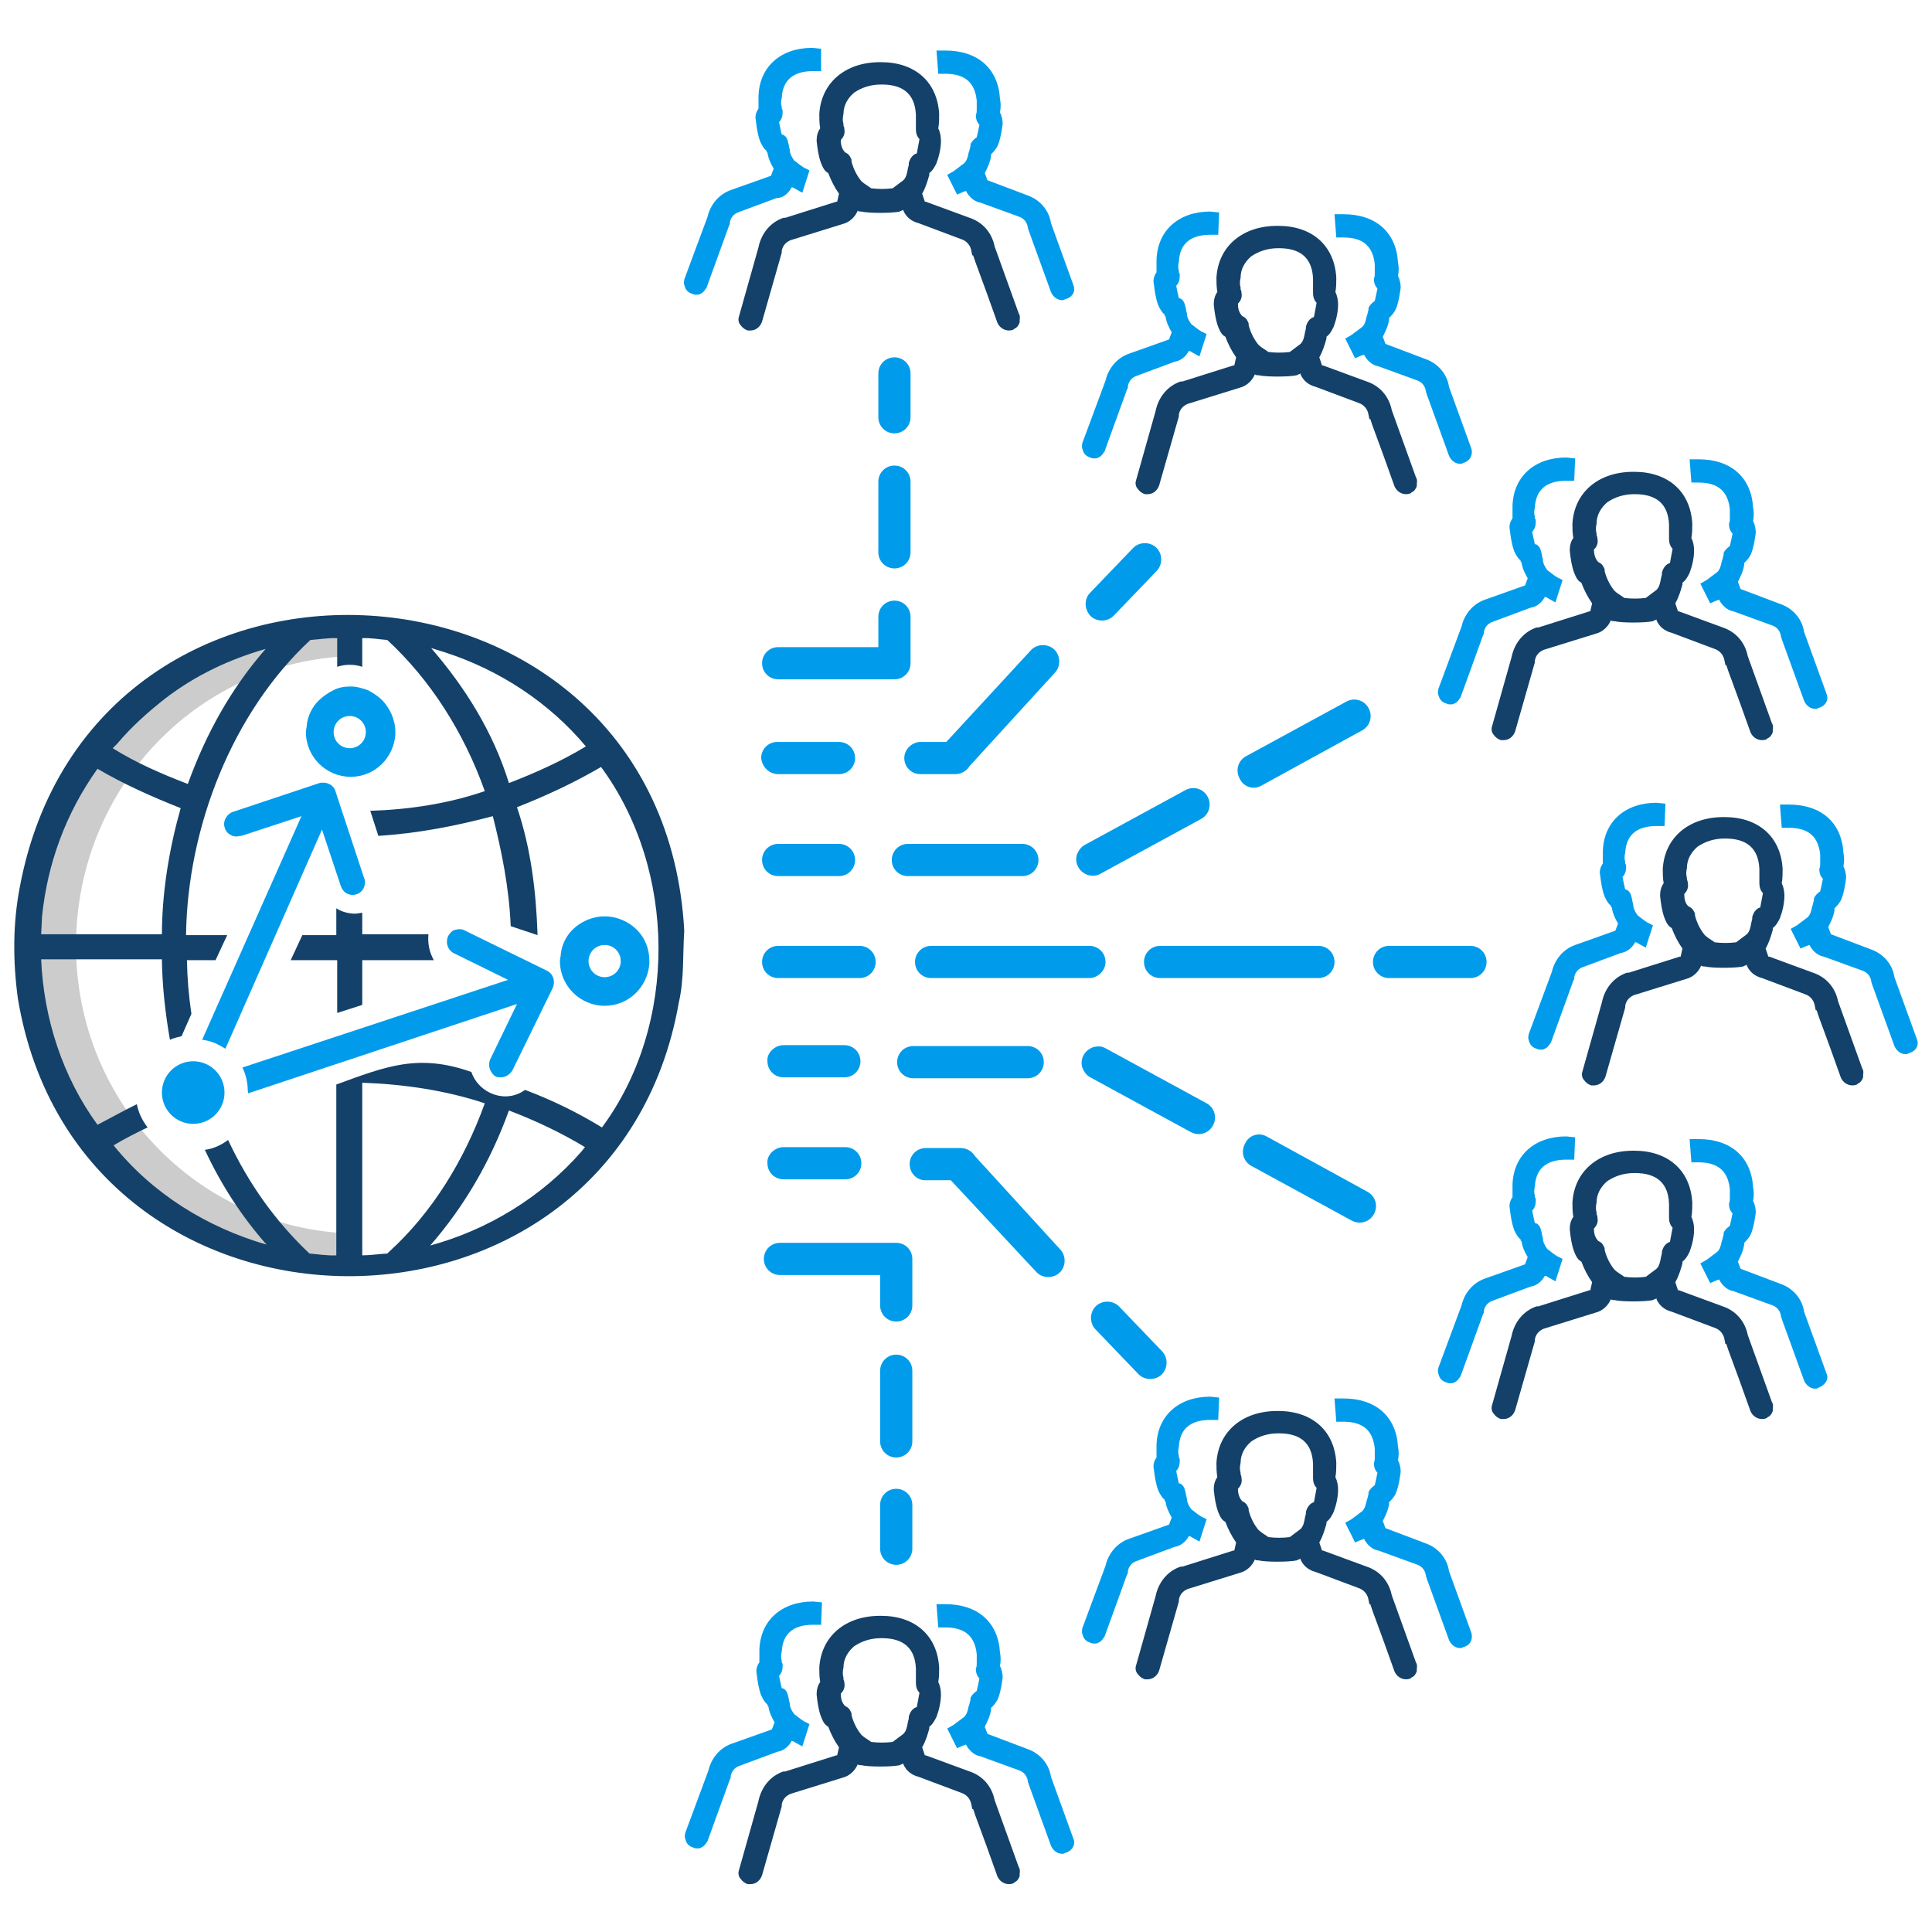 <?xml version="1.0" encoding="UTF-8"?><svg id="Layer_1" xmlns="http://www.w3.org/2000/svg" viewBox="0 0 216 216"><defs><style>.cls-1{fill:#009ceb;}.cls-2{fill:#ccc;}.cls-3{fill:#134169;}</style></defs><path class="cls-1" d="m87,75.95h13c1,0,1.8-.8,1.8-1.8v-5.2c0-1-.8-1.8-1.8-1.8s-1.8.8-1.8,1.8v3.4h-11.2c-1,0-1.8.8-1.8,1.8,0,1,.8,1.8,1.8,1.8Z"/><path class="cls-1" d="m101.1,84.75c0,1,.8,1.8,1.8,1.8h3.9c.7,0,1.3-.4,1.6-.9l9.5-10.4c.7-.7.7-1.9,0-2.6s-1.9-.7-2.6,0l-9.5,10.3h-2.9c-.9,0-1.8.8-1.8,1.8Z"/><path class="cls-1" d="m100,63.55c1,0,1.8-.8,1.8-1.8v-7.9c0-1-.8-1.8-1.8-1.8s-1.8.8-1.8,1.8v7.9c0,1,.8,1.8,1.8,1.8Z"/><path class="cls-1" d="m100,48.45c1,0,1.8-.8,1.8-1.8v-4.9c0-1-.8-1.8-1.8-1.8s-1.8.8-1.8,1.8v4.9c0,1,.8,1.8,1.8,1.8Z"/><path class="cls-1" d="m87.2,138.95h13c1,0,1.8.8,1.8,1.8v5.2c0,1-.8,1.8-1.8,1.8s-1.8-.8-1.8-1.8v-3.4h-11.2c-1,0-1.8-.8-1.8-1.8s.8-1.8,1.8-1.8Z"/><path class="cls-1" d="m100.2,151.45c1,0,1.8.8,1.8,1.8v7.9c0,1-.8,1.8-1.8,1.8s-1.8-.8-1.8-1.8v-7.9c0-1,.8-1.8,1.8-1.8Z"/><path class="cls-1" d="m100.2,166.45c1,0,1.8.8,1.8,1.8v4.9c0,1-.8,1.8-1.8,1.8s-1.8-.8-1.8-1.8v-4.9c0-1,.8-1.8,1.8-1.8Z"/><path class="cls-1" d="m97.9,107.55c0-1-.8-1.8-1.8-1.8h-9.1c-1,0-1.8.8-1.8,1.8s.8,1.8,1.8,1.8h9.1c1,0,1.8-.8,1.8-1.8Z"/><path class="cls-1" d="m114.3,94.35h-12.8c-1,0-1.8.8-1.8,1.8s.8,1.8,1.8,1.8h12.8c1,0,1.8-.8,1.8-1.8s-.8-1.8-1.8-1.8Z"/><path class="cls-1" d="m123.6,107.55c0-1-.8-1.8-1.8-1.8h-17.7c-1,0-1.8.8-1.8,1.8s.8,1.8,1.8,1.8h17.7c.9,0,1.8-.8,1.8-1.8Z"/><path class="cls-1" d="m120.4,95.55h0c-.3,1,.3,2,1.3,2.3.5.1.9.1,1.4-.2l11.2-6.1c.9-.5,1.2-1.6.7-2.5s-1.6-1.2-2.5-.7l-11.2,6.1c-.4.2-.7.6-.9,1.1Z"/><path class="cls-1" d="m121.9,68.85c.7.7,1.9.7,2.6,0l4.8-5c.7-.7.7-1.9,0-2.6-.7-.7-1.9-.7-2.6,0l-4.8,5c-.7.7-.7,1.8,0,2.6Z"/><path class="cls-1" d="m141,87.85h0l11.3-6.2c.9-.5,1.2-1.6.7-2.5s-1.6-1.2-2.5-.7h0l-11.2,6.1c-.9.5-1.2,1.6-.7,2.5.4.9,1.5,1.3,2.4.8Z"/><path class="cls-1" d="m87,97.95h6.8c1,0,1.8-.8,1.8-1.8s-.8-1.8-1.8-1.8h-6.8c-1,0-1.8.8-1.8,1.8,0,1,.8,1.8,1.8,1.8Z"/><path class="cls-1" d="m147.4,105.75h-17.7c-1,0-1.8.8-1.8,1.8s.8,1.8,1.8,1.8h17.7c1,0,1.8-.8,1.8-1.8,0-1-.8-1.8-1.8-1.8Z"/><path class="cls-1" d="m164.4,105.75h-9.1c-1,0-1.8.8-1.8,1.8s.8,1.8,1.8,1.8h9.1c1,0,1.8-.8,1.8-1.8,0-1-.8-1.8-1.8-1.8Z"/><path class="cls-1" d="m87,86.55h6.8c1,0,1.8-.8,1.8-1.8s-.8-1.8-1.8-1.8h-6.9c-1,0-1.8.8-1.8,1.8.1,1,.9,1.8,1.9,1.8Z"/><path class="cls-1" d="m101.7,130.15c0-1,.8-1.8,1.8-1.8h3.9c.7,0,1.3.4,1.6.9l9.5,10.4c.7.7.7,1.9,0,2.6-.7.7-1.9.7-2.6,0l-9.6-10.3h-2.9c-.9,0-1.7-.8-1.7-1.8Z"/><path class="cls-1" d="m114.9,120.55h-12.8c-1,0-1.8-.8-1.8-1.8s.8-1.8,1.8-1.8h12.8c1,0,1.8.8,1.8,1.8s-.8,1.8-1.8,1.8Z"/><path class="cls-1" d="m121,119.35h0c-.3-1,.3-2,1.3-2.3.5-.1.9-.1,1.4.2l11.2,6.1c.9.5,1.2,1.6.7,2.5s-1.6,1.2-2.5.7l-11.2-6.1c-.4-.2-.7-.6-.9-1.1Z"/><path class="cls-1" d="m122.5,146.05c.7-.7,1.9-.7,2.6,0l4.8,5c.7.7.7,1.9,0,2.6-.7.7-1.9.7-2.6,0l-4.8-5c-.7-.7-.7-1.9,0-2.6Z"/><path class="cls-1" d="m141.6,127.05h0l11.3,6.2c.9.5,1.2,1.6.7,2.5s-1.6,1.2-2.5.7h0l-11.2-6.1c-.9-.5-1.2-1.6-.7-2.5.4-.9,1.5-1.3,2.4-.8Z"/><path class="cls-1" d="m87.6,116.85h6.8c1,0,1.8.8,1.8,1.8s-.8,1.8-1.8,1.8h-6.8c-1,0-1.8-.8-1.8-1.8-.1-.9.8-1.8,1.8-1.8Z"/><path class="cls-1" d="m87.6,128.25h6.9c1,0,1.8.8,1.8,1.8s-.8,1.8-1.8,1.8h-6.9c-1,0-1.8-.8-1.8-1.8-.1-.9.8-1.8,1.8-1.8Z"/><g><path class="cls-3" d="m111.2,27.55c-.3-1.5-1.3-2.7-2.8-3.2l-4.9-1.8h-.1l-.3-.9c.4-.7.6-1.4.8-2.1v-.2c.4-.3.6-.7.8-1.1.3-.8.5-1.7.5-2.5,0-.5-.1-1-.3-1.4.1-.5.1-1.1.1-1.6-.2-3.6-2.7-5.8-6.5-5.8h-.1c-3.9,0-6.6,2.3-6.8,5.8,0,.5,0,1,.1,1.6-.3.4-.4.9-.4,1.4.1.9.2,1.7.5,2.5.2.5.4.9.8,1.1.3.8.7,1.6,1.2,2.3l-.2.9h-.1l-5.7,1.8h-.2c-1.5.5-2.5,1.8-2.8,3.3l-2.2,7.8c-.1.3,0,.7.2.9.2.3.5.5.8.6h.3c.6,0,1.1-.4,1.3-1l2.2-7.7v-.2c.1-.6.5-1,1-1.2l5.8-1.8c.8-.2,1.4-.8,1.7-1.5.1.1.2.1.3.1h.1c.8.2,3.4.2,4.3,0,.1-.1.3-.1.4-.2v.1c.3.7.9,1.2,1.7,1.4l4.8,1.8c.6.2,1,.7,1.1,1.3l.1.5h.1c.2.7.9,2.4,2.7,7.5.2.5.7.9,1.3.9.3,0,.6-.1.6-.2.3-.1.5-.4.6-.7v-.2c0-.2.1-.5-.1-.8l-2.7-7.5Zm-17.2-11.9c.3-.3.5-.7.4-1.2,0-.1,0-.2-.1-.4v-.2c-.1-.3-.1-.7,0-1.1,0-1,.5-1.8,1.2-2.4.9-.6,1.9-.9,3-.9h.1c2.4,0,3.7,1.1,3.8,3.4v1.6c0,.4.1.8.4,1.1-.1.5-.2,1.1-.3,1.6-.4.1-.7.5-.8.8-.1.2-.1.3-.1.5l-.1.4c-.1.6-.2,1-.5,1.3-.4.3-.8.6-1.2.9-.8.1-1.6.1-2.4,0-.4-.3-.8-.5-1.1-.8-.5-.6-.9-1.4-1.1-2.2v-.2c-.1-.2-.2-.6-.7-.8-.4-.4-.5-.9-.5-1.4Zm.6,2.6h0Zm9,.9h.1-.1Z"/><path class="cls-1" d="m120,31.85l-2.5-6.9c-.2-1.4-1.2-2.6-2.6-3.1l-4.5-1.7-.3-.8c.3-.6.6-1.2.7-1.9v-.2c.3-.3.6-.6.8-1.1.3-.8.4-1.6.5-2.3,0-.4-.1-.9-.3-1.3.1-.5.1-1,0-1.5-.2-3.4-2.5-5.4-6.1-5.4h-1l.2,2.6h.8c2.2,0,3.3,1,3.5,3v1.1c0,.1,0,.3-.1.5,0,.4.1.8.4,1.1-.1.5-.2,1-.3,1.4h0c-.3.2-.6.5-.7.8v.2c-.1.3-.1.5-.2.7-.1.5-.2.9-.5,1.2-.4.3-.8.6-1.2.9l-.7.4,1.1,2.2.7-.3c.1,0,.2-.1.3-.1h0c.3.6.9,1.2,1.6,1.3l4.4,1.6c.5.2.8.6.9,1.1,0,.2.1.3.1.4l2.5,6.9c.2.5.7.9,1.2.9h.2l.2-.1c.8-.2,1.2-.9.9-1.6Z"/><path class="cls-1" d="m88.5,20.95h0c.1,0,.2,0,.3.1l.9.5.8-2.5-.6-.3c-.5-.3-.8-.6-1.1-.8-.3-.4-.5-.8-.5-1.2l-.1-.4c0-.2-.1-.4-.1-.5-.1-.4-.3-.7-.6-.8h-.1c-.1-.4-.2-.9-.3-1.4.3-.3.4-.7.4-1.1,0-.2,0-.3-.1-.4v-.2c-.1-.3-.1-.6,0-1,.1-2,1.3-3,3.5-3h.9v-2.5s-1-.1-1-.1c-3.5,0-5.9,2.1-6,5.4v1.4c-.3.4-.4.9-.3,1.3.1.8.2,1.6.5,2.4.2.4.4.8.7,1,0,.1,0,.2.1.2.1.7.4,1.3.7,1.8l-.3.8-4.5,1.6c-1.4.5-2.3,1.7-2.6,3l-2.6,7v.1c-.1.3,0,.5.1.8.1.3.4.6.8.7.2.1.3.1.4.1.2,0,.4,0,.5-.1.3-.1.5-.4.7-.7l2.5-6.9.1-.2v-.2c.1-.5.4-.9.9-1.1l4.3-1.6c.8,0,1.4-.6,1.7-1.2Zm-3.3-8.7h0Z"/></g><g><path class="cls-3" d="m111.2,201.25c-.3-1.5-1.3-2.7-2.8-3.2l-4.9-1.8h-.1l-.3-.9c.4-.7.6-1.4.8-2.1v-.2c.4-.3.6-.7.8-1.1.3-.8.5-1.7.5-2.5,0-.5-.1-1-.3-1.4.1-.5.1-1.1.1-1.6-.2-3.6-2.7-5.8-6.5-5.8h-.1c-3.9,0-6.6,2.3-6.8,5.8,0,.5,0,1,.1,1.6-.3.4-.4.9-.4,1.4.1.9.2,1.7.5,2.5.2.5.4.9.8,1.1.3.8.7,1.6,1.2,2.3l-.2.9h-.1l-5.7,1.8h-.2c-1.5.5-2.5,1.8-2.8,3.3l-2.2,7.8c-.1.3,0,.7.2.9.2.3.5.5.8.6h.3c.6,0,1.1-.4,1.3-1l2.2-7.7v-.2c.1-.6.5-1,1-1.2l5.8-1.8c.8-.2,1.4-.8,1.7-1.5.1.1.2.1.3.1h.1c.8.2,3.4.2,4.3,0,.1-.1.3-.1.4-.2v.1c.3.7.9,1.2,1.7,1.4l4.8,1.8c.6.2,1,.7,1.1,1.3l.1.5h.1c.2.7.9,2.4,2.7,7.5.2.5.7.9,1.3.9.3,0,.6-.1.6-.2.3-.1.5-.4.6-.7v-.2c0-.2.1-.5-.1-.8l-2.7-7.5Zm-17.2-11.9c.3-.3.5-.7.4-1.2,0-.1,0-.2-.1-.4v-.2c-.1-.3-.1-.7,0-1.1,0-1,.5-1.8,1.2-2.4.9-.6,1.9-.9,3-.9h.1c2.4,0,3.7,1.1,3.8,3.4v1.6c0,.4.1.8.4,1.1-.1.5-.2,1.1-.3,1.6-.4.1-.7.5-.8.8-.1.2-.1.3-.1.5l-.1.4c-.1.6-.2,1-.5,1.3-.4.3-.8.6-1.2.9-.8.1-1.6.1-2.4,0-.4-.3-.8-.5-1.1-.8-.5-.6-.9-1.4-1.1-2.2v-.2c-.1-.2-.2-.6-.7-.8-.4-.4-.5-.9-.5-1.4Zm.6,2.6h0Zm9,.9h.1-.1Z"/><path class="cls-1" d="m120,205.55l-2.5-6.9c-.2-1.4-1.2-2.6-2.6-3.1l-4.5-1.7-.3-.8c.3-.6.6-1.2.7-1.9v-.2c.3-.3.6-.6.8-1.1.3-.8.4-1.6.5-2.3,0-.4-.1-.9-.3-1.3.1-.5.1-1,0-1.5-.2-3.4-2.5-5.4-6.1-5.4h-1l.2,2.6h.8c2.2,0,3.3,1,3.5,3v1.1c0,.1,0,.3-.1.5,0,.4.1.8.4,1.1-.1.5-.2,1-.3,1.4h0c-.3.2-.6.5-.7.8v.2c-.1.3-.1.5-.2.7-.1.5-.2.9-.5,1.2-.4.3-.8.6-1.2.9l-.7.4,1.1,2.2.7-.3c.1,0,.2-.1.3-.1h0c.3.6.9,1.2,1.6,1.3l4.4,1.6c.5.2.8.6.9,1.1,0,.2.1.3.1.4l2.5,6.9c.2.5.7.9,1.2.9h.2l.2-.1c.8-.2,1.2-1,.9-1.6Z"/><path class="cls-1" d="m88.5,194.65h0c.1,0,.2,0,.3.1l.9.5.8-2.5-.6-.3c-.5-.3-.8-.6-1.1-.8-.3-.4-.5-.8-.5-1.2l-.1-.4c0-.2-.1-.4-.1-.5-.1-.4-.3-.7-.6-.8h-.1c-.1-.4-.2-.9-.3-1.4.3-.3.4-.7.4-1.1,0-.2,0-.3-.1-.4v-.2c-.1-.3-.1-.6,0-1,.1-2,1.3-3,3.5-3h.9l.1-2.5-1-.1c-3.5,0-5.9,2.1-6,5.4v1.4c-.3.4-.4.9-.3,1.3.1.8.2,1.6.5,2.4.2.4.4.8.7,1,0,.1,0,.2.1.2.1.7.4,1.3.7,1.8l-.3.8-4.5,1.6c-1.4.5-2.3,1.7-2.6,3l-2.6,7v.1c-.1.3,0,.5.1.8s.4.6.8.7c.2.1.3.1.4.1.2,0,.4,0,.5-.1.3-.1.5-.4.7-.7l2.5-6.9.1-.2v-.2c.1-.5.4-.9.9-1.1l4.3-1.6c.7-.1,1.3-.6,1.6-1.2Zm-3.3-8.7h0Z"/></g><g><path class="cls-3" d="m155.6,45.85c-.3-1.5-1.3-2.7-2.8-3.2l-4.9-1.8h-.1l-.3-.9c.4-.7.6-1.4.8-2.1v-.2c.4-.3.6-.7.8-1.1.3-.8.5-1.7.5-2.5,0-.5-.1-1-.3-1.4.1-.5.1-1.1.1-1.6-.2-3.6-2.7-5.8-6.5-5.8h-.1c-3.9,0-6.6,2.3-6.8,5.8,0,.5,0,1,.1,1.6-.3.4-.4.9-.4,1.4.1.9.2,1.7.5,2.5.2.5.4.9.8,1.1.3.8.7,1.6,1.2,2.3l-.2.9h-.1l-5.7,1.8h-.2c-1.5.5-2.5,1.8-2.8,3.3l-2.2,7.8c-.1.3,0,.7.2.9.2.3.5.5.8.6h.3c.6,0,1.1-.4,1.3-1l2.2-7.7v-.2c.1-.6.5-1,1-1.2l5.8-1.8c.8-.2,1.4-.8,1.7-1.5.1.1.2.1.3.1h.1c.8.2,3.4.2,4.3,0,.1-.1.3-.1.4-.2v.1c.3.7.9,1.2,1.7,1.4l4.8,1.8c.6.2,1,.7,1.1,1.3l.1.5h.1c.2.7.9,2.4,2.7,7.5.2.5.7.9,1.3.9.3,0,.6-.1.6-.2.3-.1.5-.4.6-.7v-.2c0-.2.1-.5-.1-.8l-2.7-7.5Zm-17.2-11.9c.3-.3.5-.7.4-1.2,0-.1,0-.2-.1-.4v-.2c-.1-.3-.1-.7,0-1.1,0-1,.5-1.8,1.2-2.4.9-.6,1.9-.9,3-.9h.1c2.4,0,3.7,1.1,3.8,3.4v1.6c0,.4.1.8.4,1.1-.1.5-.2,1.1-.3,1.6-.4.1-.7.5-.8.8-.1.2-.1.3-.1.5l-.1.4c-.1.6-.2,1-.5,1.3-.4.3-.8.6-1.2.9-.8.1-1.6.1-2.4,0-.4-.3-.8-.5-1.1-.8-.5-.6-.9-1.4-1.1-2.2v-.2c-.1-.2-.2-.6-.7-.8-.4-.4-.5-.9-.5-1.4Zm.6,2.6h0Zm9,.9h.1-.1Z"/><path class="cls-1" d="m164.5,50.15l-2.5-6.9c-.2-1.4-1.2-2.6-2.6-3.1l-4.5-1.7-.3-.8c.3-.6.6-1.2.7-1.9v-.2c.3-.3.6-.6.8-1.1.3-.8.4-1.6.5-2.3,0-.4-.1-.9-.3-1.3.1-.5.1-1,0-1.5-.2-3.4-2.5-5.4-6.1-5.4h-1l.2,2.6h.8c2.2,0,3.3,1,3.5,3v1.1c0,.1,0,.3-.1.5,0,.4.1.8.4,1.1-.1.5-.2,1-.3,1.4h0c-.3.2-.6.5-.7.8v.2c-.1.3-.1.5-.2.7-.1.5-.2.9-.5,1.2-.4.3-.8.6-1.2.9l-.7.4,1.1,2.2.7-.3c.1,0,.2-.1.3-.1h0c.3.6.9,1.2,1.6,1.3l4.4,1.6c.5.2.8.6.9,1.1,0,.2.1.3.1.4l2.5,6.9c.2.5.7.9,1.2.9h.2l.2-.1c.8-.2,1.1-1,.9-1.6Z"/><path class="cls-1" d="m132.9,39.25s.1,0,0,0c.1,0,.2,0,.3.1l.9.5.8-2.5-.6-.3c-.5-.3-.8-.6-1.1-.8-.3-.4-.5-.8-.5-1.2l-.1-.4c0-.2-.1-.4-.1-.5-.1-.4-.3-.7-.6-.8h-.1c-.1-.4-.2-.9-.3-1.4.3-.3.4-.7.4-1.1,0-.2,0-.3-.1-.4v-.2c-.1-.3-.1-.6,0-1,.1-2,1.3-3,3.5-3h.9l.1-2.5-1-.1c-3.5,0-5.9,2.1-6,5.4v1.4c-.3.4-.4.9-.3,1.3.1.8.2,1.6.5,2.4.2.4.4.8.7,1,0,.1,0,.2.1.2.1.7.4,1.3.7,1.8l-.3.8-4.5,1.6c-1.4.5-2.3,1.7-2.6,3l-2.6,7v.1c-.1.3,0,.5.1.8s.4.6.8.7c.2.1.3.1.4.1.2,0,.4,0,.5-.1.3-.1.5-.4.7-.7l2.5-6.9.1-.2v-.2c.1-.5.4-.9.9-1.1l4.3-1.6c.7-.1,1.3-.6,1.6-1.2Zm-3.3-8.7h0Z"/></g><g><path class="cls-3" d="m155.6,178.35c-.3-1.5-1.3-2.7-2.8-3.2l-4.9-1.8h-.1l-.3-.9c.4-.7.6-1.4.8-2.1v-.2c.4-.3.6-.7.8-1.1.3-.8.5-1.7.5-2.5,0-.5-.1-1-.3-1.4.1-.5.1-1.1.1-1.6-.2-3.6-2.7-5.8-6.5-5.8h-.1c-3.9,0-6.6,2.3-6.8,5.8,0,.5,0,1,.1,1.6-.3.4-.4.9-.4,1.4.1.9.2,1.7.5,2.5.2.5.4.9.8,1.1.3.8.7,1.6,1.2,2.3l-.2.9h-.1l-5.7,1.8h-.2c-1.5.5-2.5,1.8-2.8,3.3l-2.2,7.8c-.1.3,0,.7.2.9.2.3.5.5.8.6h.3c.6,0,1.1-.4,1.3-1l2.2-7.7v-.2c.1-.6.5-1,1-1.2l5.8-1.8c.8-.2,1.4-.8,1.7-1.5.1.1.2.1.3.1h.1c.8.2,3.4.2,4.3,0,.1-.1.3-.1.4-.2v.1c.3.7.9,1.2,1.7,1.4l4.8,1.8c.6.2,1,.7,1.1,1.3l.1.5h.1c.2.7.9,2.4,2.7,7.5.2.5.7.9,1.3.9.3,0,.6-.1.6-.2.3-.1.5-.4.6-.7v-.2c0-.2.1-.5-.1-.8l-2.7-7.5Zm-17.2-11.9c.3-.3.5-.7.4-1.2,0-.1,0-.2-.1-.4v-.2c-.1-.3-.1-.7,0-1.1,0-1,.5-1.8,1.2-2.4.9-.6,1.9-.9,3-.9h.1c2.4,0,3.7,1.1,3.8,3.4v1.6c0,.4.1.8.4,1.1-.1.5-.2,1.1-.3,1.6-.4.1-.7.5-.8.8-.1.2-.1.3-.1.5l-.1.4c-.1.6-.2,1-.5,1.3-.4.3-.8.6-1.2.9-.8.1-1.6.1-2.4,0-.4-.3-.8-.5-1.1-.8-.5-.6-.9-1.4-1.1-2.2v-.2c-.1-.2-.2-.6-.7-.8-.4-.4-.5-1-.5-1.4Zm.6,2.5h0Zm9,1h.1-.1Z"/><path class="cls-1" d="m164.5,182.55l-2.5-6.9c-.2-1.4-1.2-2.6-2.6-3.1l-4.5-1.7-.3-.8c.3-.6.6-1.2.7-1.9v-.2c.3-.3.6-.6.8-1.1.3-.8.4-1.6.5-2.3,0-.4-.1-.9-.3-1.3.1-.5.1-1,0-1.5-.2-3.4-2.5-5.4-6.1-5.4h-1l.2,2.6h.8c2.2,0,3.3,1,3.5,3v1.1c0,.1,0,.3-.1.5,0,.4.1.8.4,1.1-.1.5-.2,1-.3,1.4h0c-.3.2-.6.5-.7.8v.2c-.1.3-.1.5-.2.7-.1.5-.2.9-.5,1.2-.4.3-.8.6-1.2.9l-.7.4,1.1,2.2.7-.3c.1,0,.2-.1.3-.1h0c.3.6.9,1.2,1.6,1.3l4.4,1.6c.5.2.8.6.9,1.1,0,.2.1.3.1.4l2.5,6.9c.2.5.7.9,1.2.9h.2l.2-.1c.8-.2,1.1-.9.9-1.6Z"/><path class="cls-1" d="m132.9,171.75s.1,0,0,0c.1,0,.2,0,.3.1l.9.5.8-2.5-.6-.3c-.5-.3-.8-.6-1.1-.8-.3-.4-.5-.8-.5-1.2l-.1-.4c0-.2-.1-.4-.1-.5-.1-.4-.3-.7-.6-.8h-.1c-.1-.4-.2-.9-.3-1.4.3-.3.4-.7.4-1.1,0-.2,0-.3-.1-.4v-.2c-.1-.3-.1-.6,0-1,.1-2,1.3-3,3.5-3h.9l.1-2.5-1-.1c-3.5,0-5.9,2.1-6,5.4v1.4c-.3.4-.4.9-.3,1.3.1.8.2,1.6.5,2.4.2.4.4.8.7,1,0,.1,0,.2.1.2.1.7.4,1.3.7,1.8l-.3.8-4.5,1.6c-1.4.5-2.3,1.7-2.6,3l-2.6,7v.1c-.1.3,0,.5.1.8s.4.6.8.7c.2.1.3.1.4.1.2,0,.4,0,.5-.1.3-.1.5-.4.7-.7l2.5-6.9.1-.2v-.2c.1-.5.4-.9.9-1.1l4.3-1.6c.7-.1,1.3-.6,1.6-1.2Zm-3.3-8.8h0Z"/></g><g><path class="cls-3" d="m195.4,73.35c-.3-1.5-1.3-2.7-2.8-3.2l-4.9-1.8h-.1l-.3-.9c.4-.7.6-1.4.8-2.1v-.2c.4-.3.6-.7.8-1.1.3-.8.5-1.7.5-2.5,0-.5-.1-1-.3-1.4.1-.5.1-1.1.1-1.6-.2-3.6-2.7-5.8-6.5-5.8h-.1c-3.9,0-6.6,2.3-6.8,5.8,0,.5,0,1,.1,1.6-.3.4-.4.9-.4,1.4.1.9.2,1.7.5,2.5.2.5.4.9.8,1.1.3.8.7,1.6,1.2,2.3l-.2.9h-.1l-5.7,1.8h-.2c-1.5.5-2.5,1.8-2.8,3.3l-2.2,7.8c-.1.3,0,.7.2.9.2.3.5.5.8.6h.3c.6,0,1.1-.4,1.3-1l2.2-7.7v-.2c.1-.6.5-1,1-1.2l5.8-1.8c.8-.2,1.4-.8,1.7-1.5.1.1.2.1.3.1h.1c.8.2,3.4.2,4.3,0,.1-.1.3-.1.4-.2v.1c.3.7.9,1.2,1.7,1.4l4.8,1.8c.6.2,1,.7,1.1,1.3l.1.5h.1c.2.7.9,2.4,2.7,7.5.2.5.7.9,1.3.9.3,0,.6-.1.6-.2.3-.1.5-.4.6-.7v-.2c0-.2.1-.5-.1-.8l-2.7-7.5Zm-17.2-11.9c.3-.3.5-.7.4-1.2,0-.1,0-.2-.1-.4v-.2c-.1-.3-.1-.7,0-1.1,0-1,.5-1.8,1.2-2.4.9-.6,1.9-.9,3-.9h.1c2.4,0,3.7,1.1,3.8,3.4v1.6c0,.4.1.8.4,1.1-.1.5-.2,1.1-.3,1.6-.4.1-.7.5-.8.8-.1.2-.1.3-.1.5l-.1.4c-.1.6-.2,1-.5,1.3-.4.3-.8.6-1.2.9-.8.1-1.6.1-2.4,0-.4-.3-.8-.5-1.1-.8-.5-.6-.9-1.4-1.1-2.2v-.2c-.1-.2-.2-.6-.7-.8-.4-.4-.5-1-.5-1.4Zm.6,2.5h0Zm9,1h.1-.1Z"/><path class="cls-1" d="m204.2,77.55l-2.5-6.9c-.2-1.4-1.2-2.6-2.6-3.1l-4.5-1.7-.3-.8c.3-.6.6-1.2.7-1.9v-.2c.3-.3.6-.6.8-1.1.3-.8.4-1.6.5-2.3,0-.4-.1-.9-.3-1.3.1-.5.1-1,0-1.5-.2-3.4-2.5-5.4-6.1-5.4h-1l.2,2.6h.8c2.2,0,3.3,1,3.5,3v1.1c0,.1,0,.3-.1.5,0,.4.1.8.4,1.1-.1.5-.2,1-.3,1.4h0c-.3.2-.6.5-.7.8v.2c-.1.3-.1.5-.2.7-.1.5-.2.9-.5,1.2-.4.3-.8.6-1.2.9l-.7.4,1.1,2.2.7-.3c.1,0,.2-.1.3-.1h0c.3.6.9,1.2,1.6,1.3l4.4,1.6c.5.2.8.6.9,1.1,0,.2.1.3.1.4l2.5,6.9c.2.5.7.9,1.2.9h.2l.2-.1c.8-.2,1.2-.9.9-1.6Z"/><path class="cls-1" d="m172.7,66.75h0c.1,0,.2,0,.3.1l.9.5.8-2.5-.6-.3c-.5-.3-.8-.6-1.1-.8-.3-.4-.5-.8-.5-1.2l-.1-.4c0-.2-.1-.4-.1-.5-.1-.4-.3-.7-.6-.8h-.1c-.1-.4-.2-.9-.3-1.4.3-.3.4-.7.4-1.1,0-.2,0-.3-.1-.4v-.2c-.1-.3-.1-.6,0-1,.1-2,1.3-3,3.5-3h.9l.1-2.5-1-.1c-3.5,0-5.9,2.1-6,5.4v1.4c-.3.4-.4.9-.3,1.3.1.8.2,1.6.5,2.4.2.4.4.8.7,1,0,.1,0,.2.1.2.1.7.4,1.3.7,1.8l-.3.8-4.5,1.6c-1.4.5-2.3,1.7-2.6,3l-2.6,7v.1c-.1.3,0,.5.1.8s.4.6.8.7c.2.1.3.1.4.1.2,0,.4,0,.5-.1.3-.1.5-.4.7-.7l2.5-6.9.1-.2v-.2c.1-.5.4-.9.9-1.1l4.3-1.6c.7-.1,1.3-.6,1.6-1.2Zm-3.3-8.8h0Z"/></g><g><path class="cls-3" d="m195.4,149.25c-.3-1.5-1.3-2.7-2.8-3.2l-4.9-1.8h-.1l-.3-.9c.4-.7.6-1.4.8-2.1v-.2c.4-.3.6-.7.8-1.1.3-.8.5-1.7.5-2.5,0-.5-.1-1-.3-1.4.1-.5.1-1.1.1-1.6-.2-3.6-2.7-5.8-6.5-5.8h-.1c-3.9,0-6.6,2.3-6.8,5.8,0,.5,0,1,.1,1.6-.3.4-.4.9-.4,1.4.1.9.2,1.7.5,2.5.2.5.4.9.8,1.1.3.8.7,1.6,1.2,2.3l-.2.9h-.1l-5.7,1.8h-.2c-1.5.5-2.5,1.8-2.8,3.3l-2.2,7.8c-.1.3,0,.7.2.9.2.3.5.5.8.6h.3c.6,0,1.1-.4,1.3-1l2.2-7.7v-.2c.1-.6.5-1,1-1.2l5.8-1.8c.8-.2,1.4-.8,1.7-1.5.1.1.2.1.3.1h.1c.8.2,3.4.2,4.3,0,.1-.1.3-.1.4-.2v.1c.3.7.9,1.2,1.7,1.4l4.8,1.8c.6.2,1,.7,1.1,1.3l.1.5h.1c.2.7.9,2.4,2.7,7.5.2.5.7.9,1.3.9.3,0,.6-.1.6-.2.3-.1.5-.4.6-.7v-.2c0-.2.1-.5-.1-.8l-2.7-7.5Zm-17.2-11.9c.3-.3.5-.7.4-1.2,0-.1,0-.2-.1-.4v-.2c-.1-.3-.1-.7,0-1.1,0-1,.5-1.8,1.2-2.4.9-.6,1.9-.9,3-.9h.1c2.4,0,3.7,1.1,3.8,3.4v1.6c0,.4.1.8.4,1.1-.1.5-.2,1.1-.3,1.6-.4.1-.7.5-.8.8-.1.2-.1.3-.1.5l-.1.4c-.1.6-.2,1-.5,1.3-.4.3-.8.6-1.2.9-.8.1-1.6.1-2.4,0-.4-.3-.8-.5-1.1-.8-.5-.6-.9-1.4-1.1-2.2v-.2c-.1-.2-.2-.6-.7-.8-.4-.4-.5-.9-.5-1.4Zm.6,2.5h0Zm9,1h.1-.1Z"/><path class="cls-1" d="m204.2,153.55l-2.5-6.9c-.2-1.4-1.2-2.6-2.6-3.1l-4.5-1.7-.3-.8c.3-.6.6-1.2.7-1.9v-.2c.3-.3.6-.6.8-1.1.3-.8.4-1.6.5-2.3,0-.4-.1-.9-.3-1.3.1-.5.1-1,0-1.5-.2-3.4-2.5-5.4-6.1-5.4h-1l.2,2.6h.8c2.2,0,3.3,1,3.5,3v1.1c0,.1,0,.3-.1.5,0,.4.1.8.4,1.1-.1.5-.2,1-.3,1.4h0c-.3.2-.6.5-.7.8v.2c-.1.3-.1.5-.2.7-.1.5-.2.9-.5,1.2-.4.3-.8.6-1.2.9l-.7.4,1.1,2.2.7-.3c.1,0,.2-.1.3-.1h0c.3.6.9,1.2,1.6,1.3l4.4,1.6c.5.2.8.6.9,1.1,0,.2.1.3.1.4l2.5,6.9c.2.5.7.9,1.2.9h.2l.2-.1c.8-.3,1.2-1,.9-1.6Z"/><path class="cls-1" d="m172.7,142.65h0c.1,0,.2,0,.3.1l.9.5.8-2.5-.6-.3c-.5-.3-.8-.6-1.1-.8-.3-.4-.5-.8-.5-1.2l-.1-.4c0-.2-.1-.4-.1-.5-.1-.4-.3-.7-.6-.8h-.1c-.1-.4-.2-.9-.3-1.4.3-.3.4-.7.4-1.1,0-.2,0-.3-.1-.4v-.2c-.1-.3-.1-.6,0-1,.1-2,1.3-3,3.5-3h.9l.1-2.5-1-.1c-3.5,0-5.9,2.1-6,5.4v1.4c-.3.4-.4.9-.3,1.3.1.8.2,1.6.5,2.4.2.4.4.8.7,1,0,.1,0,.2.1.2.1.7.4,1.3.7,1.8l-.3.8-4.5,1.6c-1.4.5-2.3,1.7-2.6,3l-2.6,7v.1c-.1.3,0,.5.1.8s.4.6.8.7c.2.1.3.1.4.1.2,0,.4,0,.5-.1.3-.1.5-.4.7-.7l2.5-6.9.1-.2v-.2c.1-.5.4-.9.9-1.1l4.3-1.6c.7-.1,1.3-.6,1.6-1.2Zm-3.3-8.8h0Z"/></g><g><path class="cls-3" d="m205.5,111.95c-.3-1.5-1.3-2.7-2.8-3.2l-4.9-1.8h-.1l-.3-.9c.4-.7.6-1.4.8-2.1v-.2c.4-.3.6-.7.8-1.1.3-.8.5-1.7.5-2.5,0-.5-.1-1-.3-1.4.1-.5.1-1.1.1-1.6-.2-3.6-2.7-5.8-6.5-5.8h-.1c-3.9,0-6.6,2.3-6.8,5.8,0,.5,0,1,.1,1.6-.3.4-.4.9-.4,1.4.1.9.2,1.7.5,2.5.2.5.4.9.8,1.1.3.8.7,1.6,1.2,2.3l-.2.9h-.1l-5.7,1.8h-.2c-1.5.5-2.5,1.8-2.8,3.3l-2.2,7.8c-.1.3,0,.7.2.9.2.3.5.5.8.6h.3c.6,0,1.1-.4,1.3-1l2.2-7.7v-.2c.1-.6.5-1,1-1.2l5.8-1.8c.8-.2,1.4-.8,1.7-1.5.1.1.2.1.3.1h.1c.8.2,3.4.2,4.3,0,.1-.1.3-.1.4-.2v.1c.3.7.9,1.2,1.7,1.4l4.8,1.8c.6.2,1,.7,1.1,1.3l.1.5h.1c.2.7.9,2.4,2.7,7.5.2.5.7.9,1.3.9.3,0,.6-.1.6-.2.3-.1.5-.4.6-.7v-.2c0-.2.1-.5-.1-.8l-2.7-7.5Zm-17.2-12c.3-.3.5-.7.4-1.2,0-.1,0-.2-.1-.4v-.2c-.1-.3-.1-.7,0-1.1,0-1,.5-1.8,1.2-2.4.9-.6,1.9-.9,3-.9h.1c2.4,0,3.7,1.1,3.8,3.4v1.6c0,.4.1.8.4,1.1-.1.5-.2,1.1-.3,1.6-.4.1-.7.5-.8.8-.1.2-.1.3-.1.5l-.1.4c-.1.6-.2,1-.5,1.3-.4.3-.8.6-1.2.9-.8.1-1.6.1-2.4,0-.4-.3-.8-.5-1.1-.8-.5-.6-.9-1.4-1.1-2.2v-.2c-.1-.2-.2-.6-.7-.8-.4-.3-.5-.9-.5-1.4Zm.6,2.6h0Zm9,1h.1-.1Z"/><path class="cls-1" d="m214.3,116.15l-2.5-6.9c-.2-1.4-1.2-2.6-2.6-3.1l-4.5-1.7-.3-.8c.3-.6.6-1.2.7-1.9v-.2c.3-.3.6-.6.8-1.1.3-.8.4-1.6.5-2.3,0-.4-.1-.9-.3-1.3.1-.5.1-1,0-1.5-.2-3.4-2.5-5.4-6.1-5.4h-1l.2,2.6h.8c2.2,0,3.3,1,3.5,3v1.1c0,.1,0,.3-.1.5,0,.4.1.8.4,1.1-.1.5-.2,1-.3,1.4h0c-.3.2-.6.5-.7.8v.2c-.1.3-.1.5-.2.7-.1.5-.2.9-.5,1.2-.4.3-.8.6-1.2.9l-.7.4,1.1,2.2.7-.3c.1,0,.2-.1.3-.1h0c.3.6.9,1.2,1.6,1.3l4.4,1.6c.5.2.8.6.9,1.1,0,.2.1.3.1.4l2.5,6.9c.2.5.7.9,1.2.9h.2l.2-.1c.8-.2,1.2-.9.9-1.6Z"/><path class="cls-1" d="m182.8,105.35q0-.1,0,0c.1,0,.2,0,.3.1l.9.5.8-2.5-.6-.3c-.5-.3-.8-.6-1.1-.8-.3-.4-.5-.8-.5-1.2l-.1-.4c0-.2-.1-.4-.1-.5-.1-.4-.3-.7-.6-.8h-.1c-.1-.4-.2-.9-.3-1.4.3-.3.4-.7.4-1.1,0-.2,0-.3-.1-.4v-.2c-.1-.3-.1-.6,0-1,.1-2,1.3-3,3.5-3h.9l.1-2.5-1-.1c-3.5,0-5.9,2.1-6,5.4v1.4c-.3.4-.4.9-.3,1.3.1.8.2,1.6.5,2.4.2.4.4.8.7,1,0,.1,0,.2.1.2.1.7.4,1.3.7,1.8l-.3.8-4.5,1.6c-1.4.5-2.3,1.7-2.6,3l-2.6,7v.1c-.1.3,0,.5.1.8s.4.6.8.7c.2.1.3.1.4.1.2,0,.4,0,.5-.1.3-.1.5-.4.7-.7l2.5-6.9.1-.2v-.2c.1-.5.4-.9.9-1.1l4.3-1.6c.7-.1,1.3-.6,1.6-1.2Zm-3.3-8.8h0Z"/></g><path class="cls-2" d="m40.36,141.63c-19.8,0-36.02-16.07-36.02-35.97s15.95-36.13,35.85-36.13v3.8c-17.8.1-31.69,14.62-31.69,32.42s14.16,32.18,31.86,32.18v3.7Z"/><circle class="cls-1" cx="21.6" cy="122.15" r="3.5"/><g><path class="cls-1" d="m36,92.75l2.1,6.3c.2.6.7,1,1.3,1h0c.8,0,1.4-.6,1.4-1.4,0-.2,0-.3-.1-.5l-3.2-9.7c-.2-.7-1-1.1-1.8-.9l-9.6,3.2c-.7.2-1.2,1-1,1.7.1.4.3.7.7.9.3.2.7.2,1.1.1h.1l6.7-2.2-11.1,25c1,.1,1.8.5,2.6,1l10.8-24.5Z"/><path class="cls-1" d="m27.7,122.25l30.1-10-3,6.2c-.3.7,0,1.5.6,1.9.2.1.4.1.6.1h0c.5,0,1-.3,1.3-.8l4.5-9.2c.3-.7.1-1.5-.6-1.9l-9.2-4.5c-.3-.2-.7-.2-1.1-.1-.4.1-.6.4-.8.7-.3.7-.1,1.5.6,1.9l6.1,3-29.7,9.8c.4.8.6,1.7.6,2.6.1.3,0,.3,0,.3Z"/></g><g><g><path class="cls-3" d="m70,106.05c.2.4.4.9.4,1.4v.3h0v-.3c0-.5-.1-1-.4-1.4Z"/><g><path class="cls-1" d="m71.2,103.95c-.9-.9-2.2-1.5-3.6-1.5s-2.7.6-3.6,1.5c-.7.7-1.2,1.7-1.3,2.7,0,.3-.1.5-.1.8,0,2.8,2.3,5,5,5s4.8-2.1,5-4.7v-.3c0-1.4-.5-2.6-1.4-3.5Zm-3.6,5.3c-1,0-1.8-.8-1.8-1.8s.8-1.8,1.8-1.8,1.8.8,1.8,1.8c0,1-.8,1.8-1.8,1.8Z"/><g><g><path class="cls-3" d="m47.9,104.45h-7.4v-2.4c-.2,0-.5.1-.8.1-.7,0-1.5-.2-2.1-.6v3h-3.8l-1.3,2.8h5.2v5.9l2.8-.9v-5h8c-.5-.9-.7-1.9-.6-2.9Z"/><path class="cls-3" d="m76.5,104.05c-2.41-44.2-66.27-48.11-74.3-4.8-.78,4.08-.76,8.28-.2,12.4h0c6.86,41.19,66.72,41.42,73.9.4.6-2.61.42-5.3.6-8Zm-26.7-31.1c6.08,1.98,11.61,5.61,15.7,10.5-2.7,1.64-5.65,2.96-8.6,4.1-1.79-5.77-4.92-10.72-8.7-15.1l1.6.5Zm-36.7,10.2c1.6-1.9,3.4-3.5,5.3-5l.3.4h0l-.3-.4c3.47-2.68,7.27-4.44,11.3-5.6-3.81,4.36-6.64,9.39-8.7,15.1-2.94-1.13-5.8-2.37-8.4-4l.5-.5Zm-8.4,19.3c.61-5.94,2.67-11.55,6.2-16.5,2.97,1.74,6.06,3.12,9.3,4.4-1.27,4.5-2.08,9.29-2.1,14.1H4.6l.1-2Zm38.8,37.5l-.2.2c-.93.04-1.87.2-2.8.2v-19.3c4.63.16,9.33.85,13.7,2.3-2.32,6.45-5.96,12.3-10.7,16.6Zm21.5-11.2c-4.46,5.1-10.45,8.74-16.9,10.5,3.8-4.37,6.74-9.39,8.8-15.1,2.95,1.13,5.8,2.47,8.5,4.1l-.4.5Zm-4.9-24.2c-.16-4.92-.75-9.73-2.3-14.3,3.25-1.28,6.43-2.76,9.4-4.5,8.46,11.49,8.63,28.79.1,40.3-2.68-1.64-5.5-3.03-8.6-4.2-2.11,1.56-5.15.47-6-2-5.96-2.11-9.6-.6-15.1,1.4v19.1c-1.01.05-2.07-.13-3-.2-3.74-3.53-6.78-7.75-9.1-12.7-.8.6-1.7,1-2.6,1.1,1.84,3.93,4.1,7.43,6.9,10.6-6.69-1.94-12.75-5.7-17.1-11.1,1.23-.73,2.54-1.41,3.8-2-.6-.8-1-1.6-1.2-2.6-1.55.76-2.94,1.55-4.4,2.3-3.89-5.34-6.01-11.85-6.3-18.5h13.5c.04,2.98.38,6.03.9,9,.4-.2.9-.3,1.3-.4l1.1-2.5c-.31-2.08-.46-4.01-.5-6h3.2l1.3-2.8h-4.6c.16-12.11,5.2-24.92,13.9-33,1.05-.07,2.03-.25,3-.2v3.2c.9-.3,1.9-.3,2.8,0v-3.2c.94-.05,1.87.13,2.8.2,4.79,4.43,8.56,10.3,10.9,16.9-4.12,1.41-8.44,2.06-12.8,2.2l.9,2.8c4.5-.28,8.69-1.12,12.8-2.2.99,3.91,1.82,8,2,12.3"/></g><path class="cls-1" d="m42.8,78.35c-.5-.5-1.1-.9-1.7-1.2-.6-.2-1.2-.4-1.9-.4s-1.3.1-1.9.4c-.6.3-1.2.7-1.7,1.2-.7.7-1.2,1.7-1.3,2.7,0,.3-.1.5-.1.8,0,2.8,2.3,5,5,5s4.8-2.1,5-4.7v-.3c0-1.4-.6-2.6-1.4-3.5Zm-3.7,5.3c-1,0-1.8-.8-1.8-1.8s.8-1.8,1.8-1.8,1.8.8,1.8,1.8-.8,1.8-1.8,1.8Z"/></g></g></g><path class="cls-1" d="m67.6,103.05c1.3.3,2.2,1.4,2.2,2.7,0,.6-.2,1.1-.5,1.6.3-.4.5-1,.5-1.6,0-1.3-.9-2.4-2.2-2.7Z"/></g></svg>